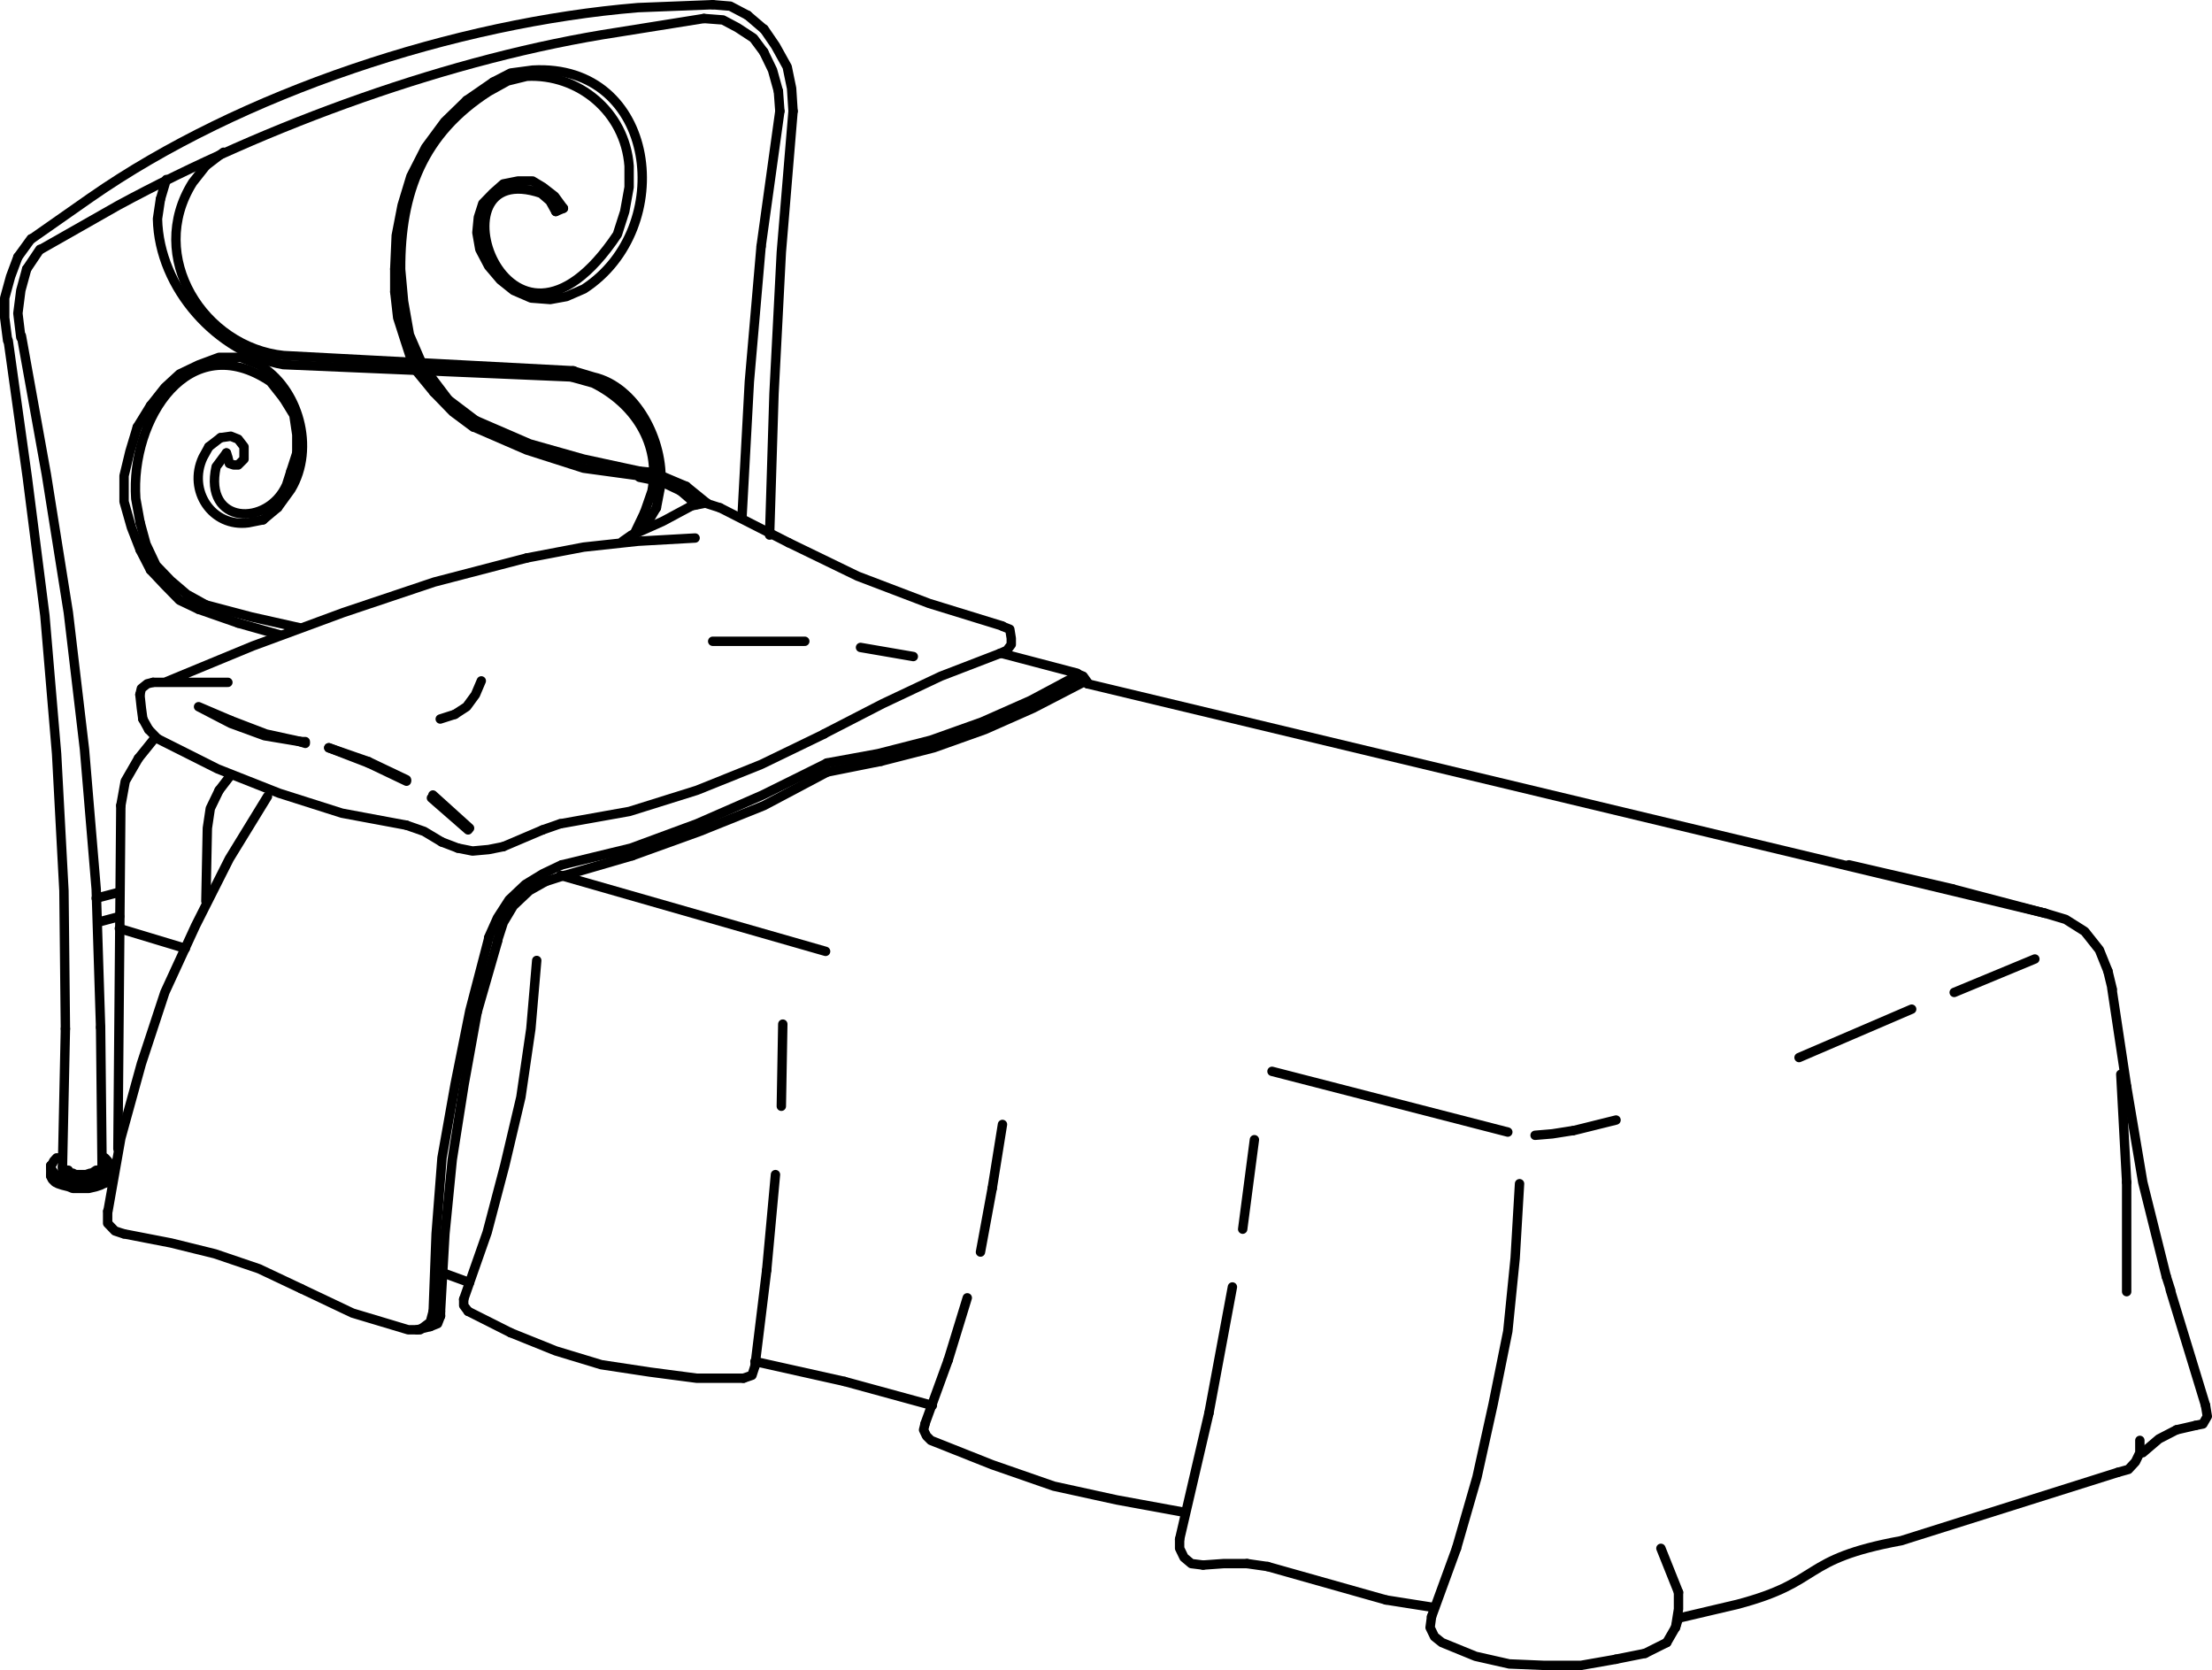 <?xml version="1.0" encoding="UTF-8"?><svg id="Livello_1" xmlns="http://www.w3.org/2000/svg" viewBox="0 0 75.42 56.93"><defs><style>.cls-1{fill:none;stroke:#000;stroke-linecap:round;stroke-linejoin:round;stroke-width:.32px;}</style></defs><polyline class="cls-1" points="19.11 28.08 21.46 27.66 23.76 26.94 25.95 26.06 28.1 25.02"/><line class="cls-1" x1="28.15" y1="32.43" x2="19.11" y2="29.84"/><polyline class="cls-1" points="21.56 29.17 23.86 28.34 26.05 27.46 28.2 26.32"/><line class="cls-1" x1="21.56" y1="29.17" x2="19.26" y2="29.84"/><polyline class="cls-1" points="19.16 29.48 21.51 28.91 23.76 28.08 26 27.1 28.2 26.01"/><polyline class="cls-1" points="14.67 45.22 14.92 45.12 15.02 44.86"/><line class="cls-1" x1="14.67" y1="45.22" x2="14.22" y2="45.33"/><polyline class="cls-1" points="10.27 43.93 12.02 44.76 13.92 45.33 14.32 45.33 14.67 45.07 14.77 44.7 15.02 44.7 15.02 44.86"/><polyline class="cls-1" points="10.27 43.93 8.83 43.25 7.33 42.74 5.83 42.37 4.23 42.06"/><polyline class="cls-1" points="16.27 34.5 15.82 36.99 15.42 39.53 15.17 42.06 15.02 44.7"/><line class="cls-1" x1="16.27" y1="34.5" x2="16.97" y2="32.07"/><polyline class="cls-1" points="16.67 31.96 16.02 34.45 15.52 36.94 15.07 39.47 14.87 42.06 14.77 44.7"/><polyline class="cls-1" points="15.51 24.35 15.91 24.09 16.21 23.68 16.41 23.21"/><line class="cls-1" x1="15.51" y1="24.35" x2="15.01" y2="24.51"/><line class="cls-1" x1="18.5" y1="28.29" x2="19.1" y2="28.08"/><line class="cls-1" x1="14.76" y1="27.1" x2="16.01" y2="28.23"/><line class="cls-1" x1="12.56" y1="25.96" x2="11.21" y2="25.49"/><line class="cls-1" x1="12.56" y1="25.96" x2="13.86" y2="26.58"/><line class="cls-1" x1="10.41" y1="25.28" x2="10.26" y2="25.28"/><line class="cls-1" x1="12.56" y1="26.01" x2="11.21" y2="25.49"/><line class="cls-1" x1="12.56" y1="26.01" x2="13.86" y2="26.63"/><line class="cls-1" x1="10.41" y1="25.34" x2="10.22" y2="25.28"/><polyline class="cls-1" points="15.61 28.91 16.11 29.01 16.66 28.96 17.16 28.86"/><line class="cls-1" x1="15.61" y1="28.91" x2="15.06" y2="28.7"/><line class="cls-1" x1="14.71" y1="27.2" x2="15.96" y2="28.29"/><polyline class="cls-1" points="15.06 28.7 14.46 28.34 13.86 28.13"/><polyline class="cls-1" points="18.6 30.05 18.05 30.36 17.5 30.88 17.16 31.45 16.96 32.07"/><line class="cls-1" x1="18.6" y1="30.05" x2="19.25" y2="29.84"/><line class="cls-1" x1="17.16" y1="28.86" x2="18.5" y2="28.29"/><polyline class="cls-1" points="19.15 29.48 18.5 29.79 17.91 30.15 17.36 30.67 16.96 31.29 16.66 31.96"/><polyline class="cls-1" points="21.55 18.24 22.6 17.77 23.55 17.26"/><polyline class="cls-1" points="23.7 18.34 21.75 18.45 19.9 18.65 17.96 19.02"/><line class="cls-1" x1="24.1" y1="17.15" x2="24.1" y2="17.15"/><polyline class="cls-1" points="5.02 23.31 5.22 23.26 5.02 23.31 4.82 23.47 4.77 23.68"/><polyline class="cls-1" points="3.67 41.29 3.67 41.7 3.92 41.96 4.22 42.06"/><polyline class="cls-1" points="4.82 24.14 4.77 23.68 4.82 24.14 4.87 24.51"/><line class="cls-1" x1="5.07" y1="24.87" x2="5.37" y2="25.18"/><line class="cls-1" x1="5.07" y1="24.87" x2="4.87" y2="24.51"/><line class="cls-1" x1="4.07" y1="31.65" x2="6.32" y2="32.33"/><polyline class="cls-1" points="4.72 25.85 4.27 26.63 4.12 27.46"/><line class="cls-1" x1="4.72" y1="25.85" x2="5.22" y2="25.23"/><line class="cls-1" x1="4.12" y1="27.46" x2="4.02" y2="39.16"/><polyline class="cls-1" points="7.87 24.56 9.07 25.02 10.26 25.28"/><polyline class="cls-1" points="7.87 24.56 6.77 24.09 7.87 24.66 9.02 25.08 10.22 25.28"/><polyline class="cls-1" points="7.47 26.94 7.17 27.56 7.07 28.23 7.02 30.72"/><line class="cls-1" x1="7.47" y1="26.94" x2="7.87" y2="26.42"/><polyline class="cls-1" points="5.37 25.18 7.42 26.21 9.52 27.04 11.66 27.72 13.86 28.13"/><polyline class="cls-1" points="9.12 27.15 7.82 29.27 6.67 31.55 5.62 33.83 4.82 36.26 4.12 38.8 3.68 41.29"/><polyline class="cls-1" points="17.96 19.02 14.81 19.84 11.71 20.88 8.62 22.02 5.62 23.26 5.22 23.26 7.77 23.26"/><polyline class="cls-1" points="24.55 17.31 24.05 17.15 23.55 17.25"/><polyline class="cls-1" points="2.13 39.78 2.13 39.89 2.33 39.89 2.38 39.99 2.48 39.99 2.58 40.04 2.93 40.04 3.08 39.99 3.13 39.99 3.28 39.89 3.38 39.89 3.48 39.78"/><polyline class="cls-1" points="1.93 39.47 2.13 39.47 1.93 39.47 1.83 39.58 1.78 39.68 1.73 39.73 1.73 39.83 1.78 39.89 1.88 40.04 1.93 40.09 2.13 40.15 2.33 40.2 2.48 40.25 3.08 40.25 3.28 40.2 3.43 40.15 3.58 40.09 3.68 40.04 3.73 39.89 3.78 39.83 3.78 39.73 3.73 39.68 3.68 39.58 3.58 39.47 3.48 39.47"/><polyline class="cls-1" points="3.43 35.02 3.28 30.31 2.88 25.54 2.33 20.88 1.58 16.17 .73 11.45"/><line class="cls-1" x1="3.43" y1="35.02" x2="3.48" y2="39.78"/><polyline class="cls-1" points="2.23 35.07 2.18 30.36 1.93 25.7 1.53 20.98 .93 16.27 .28 11.61"/><line class="cls-1" x1="2.23" y1="35.07" x2="2.13" y2="39.78"/><line class="cls-1" x1="69.73" y1="31.13" x2="37.08" y2="23.31"/><line class="cls-1" x1="43.37" y1="36.52" x2="51.41" y2="38.59"/><polyline class="cls-1" points="37.08 23.26 37.08 23.31 37.08 23.26 36.93 23.05 36.68 22.95"/><line class="cls-1" x1="34.18" y1="22.28" x2="36.73" y2="22.95"/><polyline class="cls-1" points="34.08 22.28 32.08 23.05 30.09 23.99 28.09 25.02"/><polyline class="cls-1" points="34.08 22.28 34.33 22.17 34.48 21.97 34.48 21.76 34.43 21.45 34.18 21.35"/><line class="cls-1" x1="29.34" y1="22.07" x2="31.14" y2="22.38"/><line class="cls-1" x1="27.44" y1="21.86" x2="24.3" y2="21.86"/><polyline class="cls-1" points="26.89 18.5 29.24 19.64 31.68 20.57 34.18 21.34"/><line class="cls-1" x1="26.89" y1="18.5" x2="24.55" y2="17.31"/><polyline class="cls-1" points="30.04 25.95 31.84 25.49 33.58 24.87 35.23 24.14 36.93 23.26"/><line class="cls-1" x1="30.04" y1="25.95" x2="28.19" y2="26.32"/><polyline class="cls-1" points="28.19 26.01 29.94 25.69 31.74 25.23 33.48 24.61 35.13 23.88 36.78 23"/><line class="cls-1" x1="26.64" y1="37.71" x2="26.69" y2="34.91"/><line class="cls-1" x1="47.26" y1="54.54" x2="48.91" y2="54.8"/><line class="cls-1" x1="47.26" y1="54.54" x2="43.22" y2="53.4"/><polyline class="cls-1" points="48.76 55.48 48.81 55.11 48.76 55.48 48.91 55.79 49.16 55.99 50.31 56.46 51.46 56.72 52.66 56.77 53.9 56.77 55.1 56.56"/><polyline class="cls-1" points="40.22 52.78 40.22 52.47 40.22 52.78 40.37 53.09 40.62 53.3 41.02 53.35"/><polyline class="cls-1" points="42.52 53.3 41.72 53.3 41.02 53.35"/><line class="cls-1" x1="42.52" y1="53.3" x2="43.22" y2="53.4"/><polyline class="cls-1" points="31.49 48.74 31.54 48.54 31.49 48.74 31.59 48.95 31.74 49.1 33.83 49.93 35.93 50.66 38.08 51.13 40.32 51.54"/><polyline class="cls-1" points="25.35 46.98 25.64 46.88 25.74 46.57"/><line class="cls-1" x1="16.01" y1="43.72" x2="15.16" y2="43.41"/><polyline class="cls-1" points="15.81 44.5 15.81 44.29 15.81 44.5 15.96 44.7"/><polyline class="cls-1" points="17.41 45.43 18.95 46.05 20.5 46.52 22.15 46.77 23.75 46.98 25.35 46.98"/><line class="cls-1" x1="17.41" y1="45.43" x2="15.96" y2="44.7"/><line class="cls-1" x1="28.79" y1="47.09" x2="25.74" y2="46.41"/><line class="cls-1" x1="28.79" y1="47.09" x2="31.79" y2="47.91"/><line class="cls-1" x1="26.14" y1="43.3" x2="26.44" y2="40.04"/><line class="cls-1" x1="26.14" y1="43.3" x2="25.74" y2="46.57"/><polyline class="cls-1" points="15.81 44.29 16.61 42.01 17.21 39.73 17.76 37.4 18.1 35.07 18.3 32.74"/><line class="cls-1" x1="32.33" y1="46.36" x2="32.98" y2="44.24"/><line class="cls-1" x1="32.33" y1="46.36" x2="31.54" y2="48.53"/><polyline class="cls-1" points="49.66 52.78 50.36 50.35 50.91 47.86 51.41 45.38 51.66 42.89 51.81 40.35"/><line class="cls-1" x1="49.66" y1="52.78" x2="48.81" y2="55.11"/><line class="cls-1" x1="41.22" y1="48.17" x2="42.02" y2="43.87"/><line class="cls-1" x1="41.22" y1="48.17" x2="40.22" y2="52.47"/><line class="cls-1" x1="4.08" y1="31.24" x2="3.33" y2="31.44"/><line class="cls-1" x1="3.28" y1="30.62" x2="4.08" y2="30.41"/><line class="cls-1" x1="1.73" y1="39.73" x2="1.73" y2="40.09"/><polyline class="cls-1" points="1.73 40.04 1.73 40.09 1.78 40.2 1.88 40.3 1.98 40.35 2.13 40.4 2.33 40.45 2.48 40.51 3.03 40.51 3.28 40.45 3.43 40.4 3.53 40.35 3.68 40.3 3.73 40.2 3.78 40.09 3.78 40.04 3.78 40.09 3.78 39.73"/><polyline class="cls-1" points="7.72 15.44 7.77 15.59 7.82 15.8 7.97 15.85 8.12 15.85 8.32 15.65 8.32 15.23 8.12 14.97 7.87 14.87 7.52 14.92"/><path class="cls-1" d="M7.12,15.23l-.2,.36c-.53,1.13,.31,2.4,1.55,2.23l.5-.1"/><line class="cls-1" x1="7.12" y1="15.23" x2="7.52" y2="14.92"/><polyline class="cls-1" points="4.68 14.56 4.43 15.39 4.23 16.22 4.23 17.1 4.48 17.98 4.78 18.75"/><line class="cls-1" x1="4.68" y1="14.56" x2="5.13" y2="13.83"/><line class="cls-1" x1="8.12" y1="21.24" x2="9.57" y2="21.65"/><line class="cls-1" x1="8.12" y1="21.24" x2="6.77" y2="20.77"/><path class="cls-1" d="M5.47,6.79l-.1,.67c.05,2.37,2.04,4.57,4.29,4.97l9.84,.42"/><line class="cls-1" x1="5.47" y1="6.79" x2="5.67" y2="6.12"/><path class="cls-1" d="M24,.63l-2.94,.47c-5.65,.86-11.97,3.16-17.03,5.9l-2.64,1.5"/><polyline class="cls-1" points="25.49 .52 24.9 .21 24.3 .16"/><line class="cls-1" x1="25.49" y1=".52" x2="26.04" y2=".99"/><polyline class="cls-1" points="26.04 1.77 25.69 1.3 25.14 .94 24.65 .68 24 .63"/><path class="cls-1" d="M24.3,.16l-2.55,.1C15.56,.77,8.23,3.15,3.08,6.74l-2,1.4"/><polyline class="cls-1" points="25.95 8.4 25.55 13.01 25.3 17.61"/><line class="cls-1" x1="25.95" y1="8.4" x2="26.59" y2="3.79"/><polyline class="cls-1" points="27.04 3.79 26.64 8.6 26.39 13.42 26.24 18.24"/><polyline class="cls-1" points="26.54 3.11 26.34 2.39 26.04 1.77"/><line class="cls-1" x1="26.54" y1="3.11" x2="26.59" y2="3.79"/><polyline class="cls-1" points="27.04 3.79 26.99 3.01 26.84 2.28 26.44 1.56 26.05 .99"/><line class="cls-1" x1="42.77" y1="38.85" x2="42.37" y2="41.9"/><line class="cls-1" x1="33.83" y1="40.51" x2="34.18" y2="38.33"/><line class="cls-1" x1="33.83" y1="40.51" x2="33.43" y2="42.68"/><path class="cls-1" d="M19.21,7.1l-.3-.41-.4-.31-.35-.21h-.5l-.5,.1-.35,.31-.35,.36-.15,.47-.05,.52,.1,.57,.3,.57,.4,.47,.45,.36,.6,.26,.65,.05,.55-.1,.6-.26c3.18-2.06,2.51-7.7-1.75-7.46l-.75,.1-.6,.31"/><polyline class="cls-1" points="15.91 3.42 15.16 4.15 14.51 5.03 14.01 6.01 13.71 7 13.51 8.03 13.46 9.17"/><line class="cls-1" x1="15.91" y1="3.42" x2="16.81" y2="2.8"/><polyline class="cls-1" points="13.46 9.95 13.56 10.83 13.81 11.61 14.06 12.38"/><line class="cls-1" x1="13.46" y1="9.95" x2="13.46" y2="9.17"/><polyline class="cls-1" points="10.12 15.44 10.12 14.82 10.02 14.15 9.67 13.58"/><line class="cls-1" x1="10.12" y1="15.44" x2="9.92" y2="16.06"/><path class="cls-1" d="M9.47,17.3l.45-.62c.84-1.4,.27-3.46-1.1-4.25l-.65-.26"/><line class="cls-1" x1="9.47" y1="17.3" x2="8.97" y2="17.72"/><polyline class="cls-1" points="7.02 20.62 8.57 21.03 10.22 21.4"/><path class="cls-1" d="M9.67,13.58l-.45-.57c-2.77-1.86-4.78,1.26-4.59,3.99l.15,.83"/><path class="cls-1" d="M7.72,15.44l-.35,.47c-.44,1.97,1.75,2.07,2.4,.62l.15-.47"/><polyline class="cls-1" points="8.17 12.18 7.47 12.18 6.77 12.44 6.12 12.75 5.62 13.21 5.13 13.83"/><polyline class="cls-1" points="21.8 16.27 22.3 16.37 22.3 16.11 21.8 16.06"/><line class="cls-1" x1="19.21" y1="7.1" x2="18.95" y2="7.21"/><line class="cls-1" x1="23.4" y1="16.58" x2="22.55" y2="16.22"/><line class="cls-1" x1="23.4" y1="16.58" x2="24.1" y2="17.15"/><polyline class="cls-1" points="16.26 14.35 18.06 15.13 19.9 15.65 21.8 16.06"/><path class="cls-1" d="M18.95,7.21l-.2-.36-.3-.26c-3.93-1.34-1.21,7.11,2.6,1.4l.25-.78,.15-.83v-.72c-.14-1.86-1.74-3.15-3.49-3.06l-.65,.16-.65,.36c-2.22,1.43-3.01,3.42-3,6.06l.1,1.09,.2,1.14,.45,1.04"/><path class="cls-1" d="M7.02,5.65l-.45,.57c-1.6,2.54,.39,5.62,3.1,5.9l9.89,.52"/><line class="cls-1" x1="7.02" y1="5.65" x2="7.62" y2="5.19"/><polyline class="cls-1" points="5.13 19.43 5.62 19.95 6.12 20.46 6.77 20.77"/><line class="cls-1" x1="5.13" y1="19.43" x2="4.78" y2="18.75"/><polyline class="cls-1" points="4.78 17.82 4.98 18.55 5.32 19.27 5.82 19.79 6.37 20.26 7.02 20.62"/><line class="cls-1" x1="23.2" y1="16.73" x2="22.55" y2="16.42"/><line class="cls-1" x1="23.2" y1="16.73" x2="23.75" y2="17.2"/><polyline class="cls-1" points="16.16 14.56 17.96 15.34 19.9 15.96 21.8 16.22"/><polyline class="cls-1" points="71.87 33.1 71.58 32.38 71.08 31.75 70.43 31.34 69.73 31.13"/><line class="cls-1" x1="71.87" y1="33.1" x2="72.02" y2="33.72"/><line class="cls-1" x1="66.58" y1="30.3" x2="63.04" y2="29.48"/><line class="cls-1" x1="61.34" y1="36.05" x2="65.18" y2="34.4"/><line class="cls-1" x1="55.1" y1="38.18" x2="53.65" y2="38.54"/><line class="cls-1" x1="66.63" y1="33.83" x2="69.38" y2="32.69"/><line class="cls-1" x1="69.72" y1="31.13" x2="66.57" y2="30.3"/><line class="cls-1" x1="74.01" y1="43.98" x2="73.86" y2="43.51"/><polyline class="cls-1" points="74.86 48.59 75.11 48.54 75.26 48.28 75.2 47.91"/><polyline class="cls-1" points="74.21 48.74 73.61 49.05 73.06 49.52"/><line class="cls-1" x1="74.21" y1="48.74" x2="74.86" y2="48.59"/><line class="cls-1" x1="75.2" y1="47.91" x2="74" y2="43.98"/><polyline class="cls-1" points="72.21 50.19 72.57 50.09 72.81 49.83 72.96 49.52 72.96 49.1"/><line class="cls-1" x1="57.23" y1="54.28" x2="56.63" y2="52.78"/><line class="cls-1" x1="56.09" y1="56.36" x2="56.83" y2="55.99"/><line class="cls-1" x1="56.09" y1="56.36" x2="55.09" y2="56.56"/><polyline class="cls-1" points="57.13 55.48 57.23 54.85 57.23 54.28"/><path class="cls-1" d="M72.21,50.19l-7.39,2.33c-3.49,.64-2.62,1.39-5.59,2.17l-2,.47-.1,.31-.3,.52"/><polyline class="cls-1" points="72.51 37.04 73.06 40.3 73.86 43.51"/><line class="cls-1" x1="72.51" y1="37.04" x2="72.01" y2="33.72"/><line class="cls-1" x1="72.51" y1="40.3" x2="72.31" y2="36.62"/><line class="cls-1" x1="72.51" y1="40.3" x2="72.51" y2="44.03"/><polyline class="cls-1" points="52.34 38.7 52.93 38.65 53.63 38.54"/><polyline class="cls-1" points=".61 8.76 .36 9.43 .16 10.16 .16 10.83 .26 11.61"/><line class="cls-1" x1=".61" y1="8.76" x2="1.06" y2="8.14"/><polyline class="cls-1" points=".91 9.17 .71 9.9 .61 10.68 .71 11.5"/><line class="cls-1" x1=".91" y1="9.17" x2="1.36" y2="8.5"/><line class="cls-1" x1="21.23" y1="18.45" x2="21.53" y2="18.24"/><path class="cls-1" d="M21.98,17.46l.25-.72c.31-1.64-.62-2.99-2-3.68l-.75-.21"/><line class="cls-1" x1="21.98" y1="17.46" x2="21.63" y2="18.19"/><path class="cls-1" d="M22.38,17.31l.15-.78c.11-1.5-.84-3.35-2.3-3.68l-.7-.21"/><line class="cls-1" x1="22.38" y1="17.31" x2="21.98" y2="17.98"/><line class="cls-1" x1="15.29" y1="13.63" x2="16.24" y2="14.35"/><line class="cls-1" x1="15.29" y1="13.63" x2="14.54" y2="12.64"/><polyline class="cls-1" points="14.79 13.37 15.44 14.04 16.14 14.56"/><line class="cls-1" x1="14.79" y1="13.37" x2="14.19" y2="12.64"/></svg>